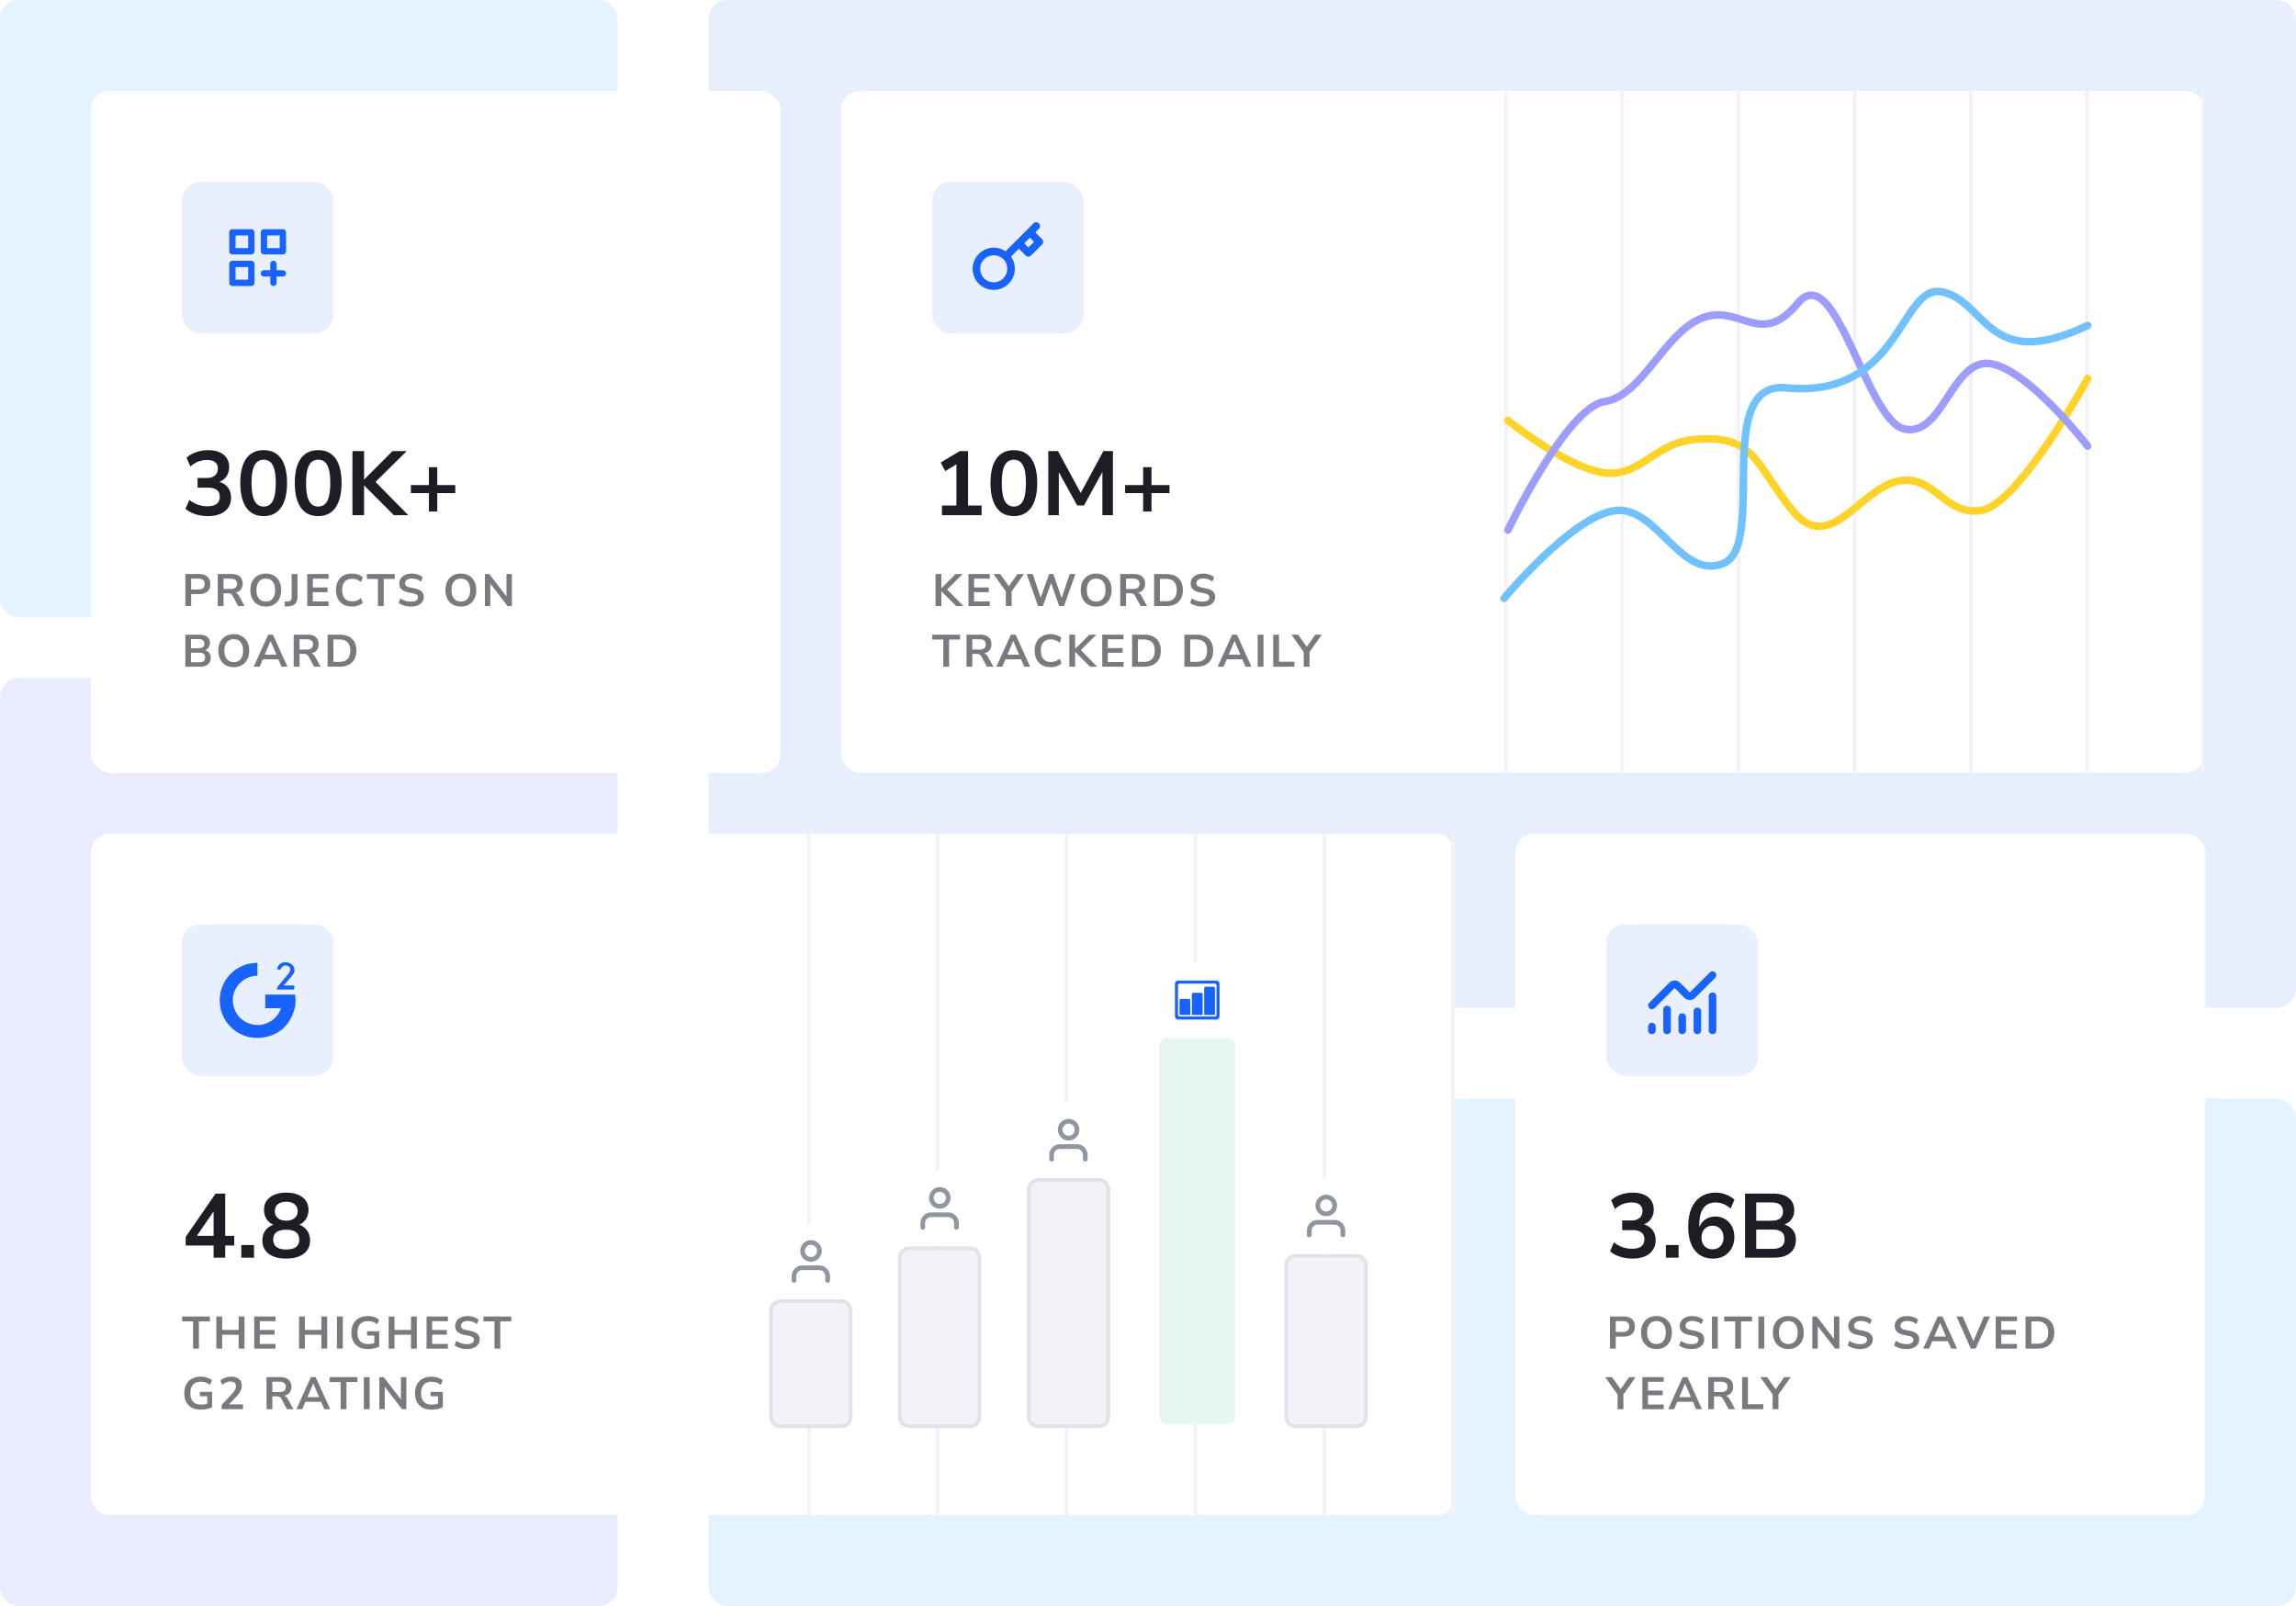 <svg width="606" height="424" fill="none" xmlns="http://www.w3.org/2000/svg"><rect x="187" width="419" height="266" rx="5" fill="#E7EFFF"/><rect y="179" width="163" height="245" rx="5" fill="#EBEBFF"/><rect width="163" height="163" rx="5" fill="#E3F3FF"/><rect x="187" y="290" width="419" height="134" rx="5" fill="#E3F3FF"/><g filter="url(#filter0_d_3800_12761)"><rect x="24" y="24" width="182" height="180" rx="5" fill="#fff" shape-rendering="crispEdges"/><rect x="48" y="48" width="40" height="40" rx="5" fill="#E8EFFF"/><path d="M66.333 68.833h-5a.833.833 0 00-.833.834v5a.833.833 0 00.833.833h5a.833.833 0 00.834-.833v-5a.833.833 0 00-.834-.834zm-.833 5h-3.333V70.5H65.5v3.333zM74.667 60.5h-5a.833.833 0 00-.834.833v5a.833.833 0 00.834.834h5a.833.833 0 00.833-.834v-5a.833.833 0 00-.833-.833zm-.834 5H70.5v-3.333h3.333V65.5zm.834 5.833H73v-1.666a.833.833 0 00-1.667 0v1.666h-1.666a.833.833 0 000 1.667h1.666v1.667a.833.833 0 001.667 0V73h1.667a.833.833 0 000-1.667zM66.333 60.5h-5a.833.833 0 00-.833.833v5a.833.833 0 00.833.834h5a.833.833 0 00.834-.834v-5a.833.833 0 00-.834-.833zm-.833 5h-3.333v-3.333H65.5V65.5z" fill="#1863FD"/><path d="M54.864 136.24c-1.152 0-2.256-.168-3.312-.504-1.04-.352-1.904-.824-2.592-1.416l1.008-2.352c1.44 1.12 3.04 1.68 4.8 1.68 2.16 0 3.24-.848 3.24-2.544 0-.8-.272-1.392-.816-1.776-.528-.4-1.304-.6-2.328-.6h-2.712v-2.544h2.424c.896 0 1.608-.216 2.136-.648.528-.448.792-1.064.792-1.848 0-.736-.248-1.296-.744-1.68-.48-.384-1.184-.576-2.112-.576-1.664 0-3.128.576-4.392 1.728l-1.008-2.304c.672-.64 1.512-1.136 2.52-1.488a9.468 9.468 0 013.144-.528c1.76 0 3.128.4 4.104 1.2.976.784 1.464 1.88 1.464 3.288 0 .912-.232 1.712-.696 2.4a3.896 3.896 0 01-1.896 1.488c.976.272 1.736.776 2.28 1.512.544.72.816 1.6.816 2.64 0 1.504-.544 2.696-1.632 3.576-1.088.864-2.584 1.296-4.488 1.296zm14.727 0c-2 0-3.528-.752-4.584-2.256-1.056-1.52-1.584-3.68-1.584-6.48 0-2.832.528-4.984 1.584-6.456 1.056-1.472 2.584-2.208 4.584-2.208 2.016 0 3.544.736 4.584 2.208 1.056 1.472 1.584 3.616 1.584 6.432 0 2.816-.528 4.984-1.584 6.504-1.056 1.504-2.584 2.256-4.584 2.256zm0-2.52c1.088 0 1.888-.496 2.4-1.488.528-1.008.792-2.592.792-4.752 0-2.144-.264-3.696-.792-4.656-.512-.976-1.312-1.464-2.4-1.464-1.072 0-1.872.488-2.4 1.464-.528.96-.792 2.512-.792 4.656 0 2.16.264 3.744.792 4.752.528.992 1.328 1.488 2.4 1.488zm14.39 2.52c-2 0-3.528-.752-4.584-2.256-1.056-1.52-1.584-3.68-1.584-6.48 0-2.832.528-4.984 1.584-6.456 1.056-1.472 2.584-2.208 4.584-2.208 2.016 0 3.544.736 4.584 2.208 1.056 1.472 1.584 3.616 1.584 6.432 0 2.816-.528 4.984-1.584 6.504-1.056 1.504-2.584 2.256-4.584 2.256zm0-2.52c1.088 0 1.888-.496 2.4-1.488.528-1.008.792-2.592.792-4.752 0-2.144-.264-3.696-.792-4.656-.512-.976-1.312-1.464-2.4-1.464-1.072 0-1.872.488-2.4 1.464-.528.96-.792 2.512-.792 4.656 0 2.16.264 3.744.792 4.752.528.992 1.328 1.488 2.4 1.488zM93.02 136v-16.92h3.072v7.488h.048l7.464-7.488h3.744l-8.232 8.136 8.64 8.784h-3.792l-7.824-7.824h-.048V136H93.02zm20.185-.96v-4.872h-4.752v-2.112h4.752v-4.728h2.208v4.728h4.752v2.112h-4.752v4.872h-2.208z" fill="#1D1D26"/><path d="M48.924 160v-8.46h3.672c.928 0 1.644.232 2.148.696.504.464.756 1.112.756 1.944 0 .832-.252 1.484-.756 1.956-.504.464-1.22.696-2.148.696H50.46V160h-1.536zm1.536-4.38h1.896c1.104 0 1.656-.48 1.656-1.44 0-.952-.552-1.428-1.656-1.428H50.46v2.868zm7.012 4.38v-8.46h3.672c.928 0 1.644.224 2.148.672.504.44.756 1.06.756 1.86 0 .632-.164 1.156-.492 1.572-.328.408-.8.684-1.416.828.408.128.744.436 1.008.924L64.564 160h-1.692l-1.464-2.7c-.144-.264-.316-.444-.516-.54-.192-.096-.44-.144-.744-.144h-1.14V160h-1.536zm1.536-4.524h1.872c1.12 0 1.68-.456 1.68-1.368 0-.904-.56-1.356-1.68-1.356h-1.872v2.724zm11.144 4.644c-.816 0-1.532-.18-2.148-.54a3.692 3.692 0 01-1.416-1.512c-.336-.656-.504-1.424-.504-2.304 0-.888.168-1.656.504-2.304a3.612 3.612 0 011.416-1.5c.608-.36 1.324-.54 2.148-.54.824 0 1.54.18 2.148.54.608.352 1.08.852 1.416 1.5.336.648.504 1.412.504 2.292 0 .888-.168 1.66-.504 2.316a3.692 3.692 0 01-1.416 1.512c-.608.36-1.324.54-2.148.54zm0-1.32c.776 0 1.38-.268 1.812-.804.432-.536.648-1.28.648-2.232 0-.96-.216-1.704-.648-2.232-.424-.528-1.028-.792-1.812-.792-.776 0-1.38.264-1.812.792-.432.528-.648 1.272-.648 2.232 0 .952.216 1.696.648 2.232.432.536 1.036.804 1.812.804zm5.016 1.308l-.109-1.26.853-.048c.712-.048 1.067-.44 1.067-1.176v-6.084h1.537v6.072c0 1.52-.788 2.336-2.365 2.448l-.983.048zm5.921-.108v-8.46h5.628v1.224h-4.152v2.328h3.888v1.224h-3.888v2.46h4.152V160H81.09zm11.805.12c-.88 0-1.636-.176-2.268-.528a3.645 3.645 0 01-1.44-1.512c-.336-.656-.504-1.428-.504-2.316 0-.888.168-1.656.504-2.304a3.569 3.569 0 011.44-1.5c.632-.36 1.388-.54 2.268-.54.568 0 1.104.088 1.608.264.512.176.932.428 1.26.756l-.504 1.224a3.64 3.64 0 00-1.104-.66 3.36 3.36 0 00-1.212-.216c-.856 0-1.508.26-1.956.78-.448.512-.672 1.244-.672 2.196 0 .952.224 1.688.672 2.208.448.52 1.1.78 1.956.78.432 0 .836-.068 1.212-.204a3.861 3.861 0 001.104-.672l.504 1.224c-.328.32-.748.572-1.26.756a4.843 4.843 0 01-1.608.264zm6.85-.12v-7.176h-2.903v-1.284h7.344v1.284h-2.904V160h-1.536zm8.769.12a6.49 6.49 0 01-1.848-.252c-.568-.176-1.048-.412-1.44-.708l.468-1.212c.392.28.82.496 1.284.648.472.152.984.228 1.536.228.632 0 1.092-.104 1.38-.312.288-.216.432-.492.432-.828 0-.28-.104-.5-.312-.66-.2-.16-.548-.292-1.044-.396l-1.32-.276c-1.504-.32-2.256-1.092-2.256-2.316 0-.528.14-.988.42-1.38.28-.392.668-.696 1.164-.912.496-.216 1.068-.324 1.716-.324a4.88 4.88 0 011.62.264c.504.168.924.408 1.26.72l-.468 1.152c-.664-.56-1.472-.84-2.424-.84-.552 0-.984.116-1.296.348a1.084 1.084 0 00-.468.912.9.9 0 00.288.696c.192.168.52.3.984.396l1.308.276c.792.168 1.38.432 1.764.792.392.36.588.84.588 1.44 0 .504-.136.948-.408 1.332-.272.384-.66.684-1.164.9-.496.208-1.084.312-1.764.312zm13.121 0c-.816 0-1.532-.18-2.148-.54a3.692 3.692 0 01-1.416-1.512c-.336-.656-.504-1.424-.504-2.304 0-.888.168-1.656.504-2.304a3.612 3.612 0 011.416-1.5c.608-.36 1.324-.54 2.148-.54.824 0 1.54.18 2.148.54.608.352 1.08.852 1.416 1.5.336.648.504 1.412.504 2.292 0 .888-.168 1.66-.504 2.316a3.692 3.692 0 01-1.416 1.512c-.608.36-1.324.54-2.148.54zm0-1.32c.776 0 1.38-.268 1.812-.804.432-.536.648-1.28.648-2.232 0-.96-.216-1.704-.648-2.232-.424-.528-1.028-.792-1.812-.792-.776 0-1.38.264-1.812.792-.432.528-.648 1.272-.648 2.232 0 .952.216 1.696.648 2.232.432.536 1.036.804 1.812.804zm6.349 1.2v-8.46h1.152l4.548 5.904v-5.904h1.428V160h-1.14l-4.56-5.928V160h-1.428zm-79.059 16v-8.46h3.696c.888 0 1.576.196 2.064.588.488.384.732.92.732 1.608 0 .456-.116.848-.348 1.176a1.993 1.993 0 01-.96.72c.48.136.852.376 1.116.72.272.336.408.764.408 1.284 0 .752-.256 1.336-.768 1.752-.504.408-1.208.612-2.112.612h-3.828zm1.476-4.872h1.956c1.048 0 1.572-.404 1.572-1.212 0-.808-.524-1.212-1.572-1.212H50.4v2.424zm0 3.708h2.16c1.056 0 1.584-.424 1.584-1.272 0-.848-.528-1.272-1.584-1.272H50.4v2.544zm11.298 1.284c-.816 0-1.532-.18-2.148-.54a3.692 3.692 0 01-1.416-1.512c-.336-.656-.504-1.424-.504-2.304 0-.888.168-1.656.504-2.304a3.612 3.612 0 011.416-1.5c.608-.36 1.324-.54 2.148-.54.824 0 1.54.18 2.148.54.608.352 1.08.852 1.416 1.5.336.648.504 1.412.504 2.292 0 .888-.168 1.66-.504 2.316a3.692 3.692 0 01-1.416 1.512c-.608.36-1.324.54-2.148.54zm0-1.32c.776 0 1.38-.268 1.812-.804.432-.536.648-1.28.648-2.232 0-.96-.216-1.704-.648-2.232-.424-.528-1.028-.792-1.812-.792-.776 0-1.38.264-1.812.792-.432.528-.648 1.272-.648 2.232 0 .952.216 1.696.648 2.232.432.536 1.036.804 1.812.804zm5.262 1.2l3.828-8.46h1.26l3.828 8.46h-1.56l-.84-1.956h-4.128L68.52 176h-1.56zm4.44-6.792l-1.524 3.612h3.072l-1.524-3.612H71.4zM77.52 176v-8.46h3.672c.928 0 1.645.224 2.148.672.505.44.757 1.06.757 1.86 0 .632-.165 1.156-.492 1.572-.328.408-.8.684-1.416.828.407.128.743.436 1.008.924L84.614 176H82.92l-1.464-2.7c-.143-.264-.316-.444-.515-.54-.192-.096-.44-.144-.744-.144h-1.14V176H77.52zm1.537-4.524h1.871c1.12 0 1.68-.456 1.68-1.368 0-.904-.56-1.356-1.68-1.356h-1.871v2.724zm7.41 4.524v-8.46h3.144c1.416 0 2.508.364 3.276 1.092.776.728 1.164 1.772 1.164 3.132 0 1.352-.388 2.396-1.164 3.132-.768.736-1.86 1.104-3.276 1.104h-3.144zm1.536-1.272h1.512c1.952 0 2.928-.988 2.928-2.964 0-1.968-.976-2.952-2.928-2.952h-1.512v5.916z" fill="#777A7E"/></g><g filter="url(#filter1_d_3800_12761)"><rect x="222" y="24" width="360" height="180" rx="5" fill="#fff"/><path fill="#F2F3F8" d="M397 24h1v180h-1zM427.667 24h1v180h-1zM458.333 24h1v180h-1zM489 24h1v180h-1zM519.667 24h1v180h-1zM550.333 24h1v180h-1zM581 24h1v180h-1z"/><rect x="246" y="48" width="40" height="40" rx="5" fill="#E8EFFF"/><path d="M268.917 64.25l2.917-2.917m1.666-1.666l-1.666 1.666 1.666-1.666zm-8.008 8.008a4.585 4.585 0 01-3.235 7.846 4.58 4.58 0 01-3.247-1.365 4.58 4.58 0 01.056-6.425 4.583 4.583 0 016.425-.055l.001-.001zm0 0l3.425-3.425-3.425 3.425zm3.425-3.425l2.5 2.5 2.917-2.917-2.5-2.5-2.917 2.917z" stroke="#1863FD" stroke-width="2" stroke-linecap="round" stroke-linejoin="round"/><path d="M248.616 136v-2.544h3.816v-10.872l-2.952 1.776-1.2-2.256 5.04-3.024h2.184v14.376h3.576V136h-10.464zm18.975.24c-2 0-3.528-.752-4.584-2.256-1.056-1.52-1.584-3.68-1.584-6.48 0-2.832.528-4.984 1.584-6.456 1.056-1.472 2.584-2.208 4.584-2.208 2.016 0 3.544.736 4.584 2.208 1.056 1.472 1.584 3.616 1.584 6.432 0 2.816-.528 4.984-1.584 6.504-1.056 1.504-2.584 2.256-4.584 2.256zm0-2.52c1.088 0 1.888-.496 2.4-1.488.528-1.008.792-2.592.792-4.752 0-2.144-.264-3.696-.792-4.656-.512-.976-1.312-1.464-2.4-1.464-1.072 0-1.872.488-2.4 1.464-.528.96-.792 2.512-.792 4.656 0 2.16.264 3.744.792 4.752.528.992 1.328 1.488 2.4 1.488zm9.086 2.28v-16.92h2.568l6 11.064 5.976-11.064h2.52V136h-2.784v-11.4l-4.848 8.832h-1.8l-4.848-8.784V136h-2.784zm25.036-.96v-4.872h-4.752v-2.112h4.752v-4.728h2.208v4.728h4.752v2.112h-4.752v4.872h-2.208z" fill="#1D1D26"/><path d="M246.924 160v-8.46h1.536v3.744h.024l3.732-3.744h1.872l-4.116 4.068 4.32 4.392h-1.896l-3.912-3.912h-.024V160h-1.536zm8.689 0v-8.46h5.628v1.224h-4.152v2.328h3.888v1.224h-3.888v2.46h4.152V160h-5.628zm9.861 0v-3.888l-3.252-4.572h1.788l2.256 3.204 2.268-3.204h1.716l-3.24 4.584V160h-1.536zm8.508 0l-2.988-8.46h1.584l2.1 6.24 2.208-6.24h1.14l2.16 6.324 2.16-6.324h1.5l-3.012 8.46h-1.272l-2.148-6.108-2.16 6.108h-1.272zm15.333.12c-.816 0-1.532-.18-2.148-.54a3.692 3.692 0 01-1.416-1.512c-.336-.656-.504-1.424-.504-2.304 0-.888.168-1.656.504-2.304a3.612 3.612 0 011.416-1.5c.608-.36 1.324-.54 2.148-.54.824 0 1.54.18 2.148.54.608.352 1.08.852 1.416 1.5.336.648.504 1.412.504 2.292 0 .888-.168 1.66-.504 2.316a3.692 3.692 0 01-1.416 1.512c-.608.36-1.324.54-2.148.54zm0-1.32c.776 0 1.38-.268 1.812-.804.432-.536.648-1.28.648-2.232 0-.96-.216-1.704-.648-2.232-.424-.528-1.028-.792-1.812-.792-.776 0-1.38.264-1.812.792-.432.528-.648 1.272-.648 2.232 0 .952.216 1.696.648 2.232.432.536 1.036.804 1.812.804zm6.35 1.2v-8.46h3.672c.928 0 1.644.224 2.148.672.504.44.756 1.06.756 1.86 0 .632-.164 1.156-.492 1.572-.328.408-.8.684-1.416.828.408.128.744.436 1.008.924l1.416 2.604h-1.692l-1.464-2.7c-.144-.264-.316-.444-.516-.54-.192-.096-.44-.144-.744-.144h-1.14V160h-1.536zm1.536-4.524h1.872c1.12 0 1.68-.456 1.68-1.368 0-.904-.56-1.356-1.68-1.356h-1.872v2.724zm7.41 4.524v-8.46h3.144c1.416 0 2.508.364 3.276 1.092.776.728 1.164 1.772 1.164 3.132 0 1.352-.388 2.396-1.164 3.132-.768.736-1.86 1.104-3.276 1.104h-3.144zm1.536-1.272h1.512c1.952 0 2.928-.988 2.928-2.964 0-1.968-.976-2.952-2.928-2.952h-1.512v5.916zm11.241 1.392a6.49 6.49 0 01-1.848-.252c-.568-.176-1.048-.412-1.44-.708l.468-1.212c.392.28.82.496 1.284.648.472.152.984.228 1.536.228.632 0 1.092-.104 1.38-.312.288-.216.432-.492.432-.828 0-.28-.104-.5-.312-.66-.2-.16-.548-.292-1.044-.396l-1.32-.276c-1.504-.32-2.256-1.092-2.256-2.316 0-.528.14-.988.42-1.38.28-.392.668-.696 1.164-.912.496-.216 1.068-.324 1.716-.324a4.88 4.88 0 011.62.264c.504.168.924.408 1.26.72l-.468 1.152c-.664-.56-1.472-.84-2.424-.84-.552 0-.984.116-1.296.348a1.084 1.084 0 00-.468.912.9.9 0 00.288.696c.192.168.52.3.984.396l1.308.276c.792.168 1.38.432 1.764.792.392.36.588.84.588 1.44 0 .504-.136.948-.408 1.332-.272.384-.66.684-1.164.9-.496.208-1.084.312-1.764.312zM248.964 176v-7.176h-2.904v-1.284h7.344v1.284H250.5V176h-1.536zm6.133 0v-8.46h3.672c.928 0 1.644.224 2.148.672.504.44.756 1.06.756 1.86 0 .632-.164 1.156-.492 1.572-.328.408-.8.684-1.416.828.408.128.744.436 1.008.924l1.416 2.604h-1.692l-1.464-2.7c-.144-.264-.316-.444-.516-.54-.192-.096-.44-.144-.744-.144h-1.14V176h-1.536zm1.536-4.524h1.872c1.12 0 1.68-.456 1.68-1.368 0-.904-.56-1.356-1.68-1.356h-1.872v2.724zm6.346 4.524l3.828-8.46h1.26l3.828 8.46h-1.56l-.84-1.956h-4.128l-.828 1.956h-1.56zm4.44-6.792l-1.524 3.612h3.072l-1.524-3.612h-.024zm9.882 6.912c-.88 0-1.636-.176-2.268-.528a3.645 3.645 0 01-1.44-1.512c-.336-.656-.504-1.428-.504-2.316 0-.888.168-1.656.504-2.304a3.569 3.569 0 011.44-1.5c.632-.36 1.388-.54 2.268-.54.568 0 1.104.088 1.608.264.512.176.932.428 1.26.756l-.504 1.224a3.64 3.64 0 00-1.104-.66 3.36 3.36 0 00-1.212-.216c-.856 0-1.508.26-1.956.78-.448.512-.672 1.244-.672 2.196 0 .952.224 1.688.672 2.208.448.52 1.1.78 1.956.78.432 0 .836-.068 1.212-.204a3.861 3.861 0 001.104-.672l.504 1.224c-.328.32-.748.572-1.26.756a4.843 4.843 0 01-1.608.264zm4.929-.12v-8.46h1.536v3.744h.024l3.732-3.744h1.872l-4.116 4.068 4.32 4.392h-1.896l-3.912-3.912h-.024V176h-1.536zm8.689 0v-8.46h5.628v1.224h-4.152v2.328h3.888v1.224h-3.888v2.46h4.152V176h-5.628zm7.88 0v-8.46h3.144c1.416 0 2.508.364 3.276 1.092.776.728 1.164 1.772 1.164 3.132 0 1.352-.388 2.396-1.164 3.132-.768.736-1.86 1.104-3.276 1.104h-3.144zm1.536-1.272h1.512c1.952 0 2.928-.988 2.928-2.964 0-1.968-.976-2.952-2.928-2.952h-1.512v5.916zM312.614 176v-8.46h3.144c1.416 0 2.508.364 3.276 1.092.776.728 1.164 1.772 1.164 3.132 0 1.352-.388 2.396-1.164 3.132-.768.736-1.86 1.104-3.276 1.104h-3.144zm1.536-1.272h1.512c1.952 0 2.928-.988 2.928-2.964 0-1.968-.976-2.952-2.928-2.952h-1.512v5.916zm7.237 1.272l3.828-8.46h1.26l3.828 8.46h-1.56l-.84-1.956h-4.128l-.828 1.956h-1.56zm4.44-6.792l-1.524 3.612h3.072l-1.524-3.612h-.024zm6.121 6.792v-8.46h1.536V176h-1.536zm4.095 0v-8.46h1.536v7.152h4.056V176h-5.592zm8.057 0v-3.888l-3.252-4.572h1.788l2.256 3.204 2.268-3.204h1.716l-3.24 4.584V176H344.1z" fill="#777A7E"/><g filter="url(#filter2_d_3800_12761)"><path d="M398 107.074s15.185 12.208 25.014 13.748c9.789 1.534 13.433-7.722 24.115-8.717 16.196-1.509 16.115 6.589 25.914 18.679 9.742 12.02 17.648-5.241 27.534-7.611 10.024-2.404 12.467 9.354 22.494 7.611C532.992 129.06 551 96 551 96" stroke="#FFD327" stroke-width="2" stroke-linecap="round"/></g><g filter="url(#filter3_d_3800_12761)"><path d="M398 136s15.48-32.384 25.5-33.926c9.979-1.537 15.537-17.808 25.5-21.953 10.124-4.212 15.511 8.119 25.5-3.991 9.931-12.04 17.991 30.789 28.068 33.163 10.219 2.407 12.71-18.943 22.932-17.198 10.113 1.727 25.5 21.733 25.5 21.733" stroke="#9D9DFF" stroke-width="2" stroke-linecap="round"/></g><g filter="url(#filter4_d_3800_12761)"><path d="M397 154s17.585-21.308 28.967-23.094c11.335-1.777 17.649 18.653 28.966 13.857 11.501-4.874-2.947-48.213 16.472-46.311 30.67 3.002 30.014-28.026 41.462-25.28C524.475 75.958 524.6 94.5 551 82" stroke="#71C1FF" stroke-width="2" stroke-linecap="round"/></g></g><g filter="url(#filter5_d_3800_12761)"><rect x="24" y="220" width="360" height="180" rx="5" fill="#fff" shape-rendering="crispEdges"/><rect x="48" y="244" width="40" height="40" rx="5" fill="#E8EFFF"/><path fill-rule="evenodd" clip-rule="evenodd" d="M73.917 256.017l-.851-.157c.21-.685.546-1.239 1.144-1.589 1.184-.692 3.239-.013 3.488 1.518.082.502-.001.961-.287 1.342-.475.634-.99 1.239-1.505 1.843l-.207.244a10.38 10.38 0 01-.552.585c-.096.097-.196.198-.3.306l.172.016c.107.011.202.021.296.022l.332.002c.545.004 1.09.008 1.636-.004.308-.007.438.108.41.413-.005.053-.002.109.001.164.005.087.01.172-.016.249-.034.1-.155.245-.239.245-1.171.013-2.343.012-3.596.012h-.003l-.852-.001c.047-.112.083-.219.117-.319.067-.198.126-.369.233-.501.606-.751 1.224-1.493 1.843-2.235l.972-1.169c.114-.138.211-.294.291-.454.287-.57.21-1.047-.211-1.387-.445-.359-1.226-.398-1.627-.027-.174.162-.314.36-.465.574-.07.1-.144.203-.224.308zm-3.906 10.142h4.144a9.811 9.811 0 00-.07.203c-.042.126-.08.237-.127.343-1.303 2.951-4.703 4.578-7.852 3.581-2.345-.743-3.856-2.324-4.44-4.677-.597-2.413.077-4.531 1.88-6.26a6.063 6.063 0 013.935-1.721l.034-.002c.222-.013.439-.025.432-.372a82.058 82.058 0 01-.002-2.749c.004-.291-.126-.364-.382-.332a16.43 16.43 0 01-.588.062c-.4.039-.8.077-1.19.165-5.09 1.142-8.375 5.866-7.696 11.04.706 5.383 5.766 9.245 11.216 8.458 4.23-.61 6.98-3.054 8.289-7.083.45-1.387.505-2.822.268-4.269h-7.85v3.613z" fill="#1863FD"/><path d="M56.376 332v-3.216h-7.368v-2.256l7.896-11.448h2.544v11.16h2.376v2.544h-2.376V332h-3.072zm0-5.76v-6.456l-4.416 6.456h4.416zm7.31 5.76v-3.336h3.36V332h-3.36zm11.858.24c-1.968 0-3.512-.424-4.632-1.272-1.104-.848-1.656-2.024-1.656-3.528 0-1.024.264-1.896.792-2.616a4.284 4.284 0 012.112-1.512 4.076 4.076 0 01-1.824-1.536c-.432-.688-.648-1.48-.648-2.376 0-1.424.528-2.536 1.584-3.336 1.056-.816 2.48-1.224 4.272-1.224 1.808 0 3.24.408 4.296 1.224 1.056.8 1.584 1.912 1.584 3.336 0 .896-.224 1.696-.672 2.4a3.81 3.81 0 01-1.776 1.512 3.98 3.98 0 012.064 1.536c.528.72.792 1.584.792 2.592 0 1.504-.56 2.68-1.68 3.528-1.104.848-2.64 1.272-4.608 1.272zm0-10.008c.944 0 1.68-.224 2.208-.672.544-.448.816-1.064.816-1.848 0-.768-.272-1.368-.816-1.8-.528-.448-1.264-.672-2.208-.672-.944 0-1.68.224-2.208.672-.528.432-.792 1.032-.792 1.8 0 .784.264 1.4.792 1.848.528.448 1.264.672 2.208.672zm0 7.608c2.288 0 3.432-.872 3.432-2.616 0-1.728-1.144-2.592-3.432-2.592-1.12 0-1.976.216-2.568.648-.576.432-.864 1.08-.864 1.944 0 .864.288 1.52.864 1.968.592.432 1.448.648 2.568.648z" fill="#1D1D26"/><path d="M50.964 356v-7.176H48.06v-1.284h7.344v1.284H52.5V356h-1.536zm6.133 0v-8.46h1.536v3.528h4.356v-3.528h1.536V356H62.99v-3.648h-4.356V356h-1.536zm10.001 0v-8.46h5.628v1.224h-4.152v2.328h3.888v1.224h-3.888v2.46h4.152V356h-5.628zm11.835 0v-8.46h1.536v3.528h4.356v-3.528h1.536V356h-1.536v-3.648h-4.356V356h-1.536zm10.001 0v-8.46h1.536V356h-1.536zm8.163.12c-.936 0-1.728-.176-2.376-.528a3.531 3.531 0 01-1.464-1.5c-.336-.648-.504-1.416-.504-2.304 0-.896.172-1.668.516-2.316a3.57 3.57 0 011.488-1.512c.648-.36 1.424-.54 2.328-.54.592 0 1.148.088 1.668.264.52.168.952.404 1.296.708l-.516 1.2a3.752 3.752 0 00-1.152-.636 4.157 4.157 0 00-1.296-.192c-.896 0-1.576.26-2.04.78-.456.52-.684 1.268-.684 2.244 0 .984.236 1.732.708 2.244.472.512 1.172.768 2.1.768.264 0 .532-.02.804-.06.28-.048.556-.116.828-.204v-1.968h-1.944v-1.14h3.228v4.068a5.916 5.916 0 01-1.392.456 7.786 7.786 0 01-1.596.168zm5.488-.12v-8.46h1.536v3.528h4.356v-3.528h1.536V356h-1.536v-3.648h-4.356V356h-1.536zm10.001 0v-8.46h5.628v1.224h-4.152v2.328h3.888v1.224h-3.888v2.46h4.152V356h-5.628zm10.679.12a6.49 6.49 0 01-1.848-.252c-.568-.176-1.048-.412-1.44-.708l.468-1.212c.392.28.82.496 1.284.648.472.152.984.228 1.536.228.632 0 1.092-.104 1.38-.312.288-.216.432-.492.432-.828 0-.28-.104-.5-.312-.66-.2-.16-.548-.292-1.044-.396l-1.32-.276c-1.504-.32-2.256-1.092-2.256-2.316 0-.528.14-.988.42-1.38.28-.392.668-.696 1.164-.912.496-.216 1.068-.324 1.716-.324a4.88 4.88 0 011.62.264c.504.168.924.408 1.26.72l-.468 1.152c-.664-.56-1.472-.84-2.424-.84-.552 0-.984.116-1.296.348a1.084 1.084 0 00-.468.912.9.9 0 00.288.696c.192.168.52.3.984.396l1.308.276c.792.168 1.38.432 1.764.792.392.36.588.84.588 1.44 0 .504-.136.948-.408 1.332-.272.384-.66.684-1.164.9-.496.208-1.084.312-1.764.312zm7.239-.12v-7.176H127.6v-1.284h7.344v1.284h-2.904V356h-1.536zm-77.512 16.12c-.936 0-1.728-.176-2.376-.528a3.531 3.531 0 01-1.464-1.5c-.336-.648-.504-1.416-.504-2.304 0-.896.172-1.668.516-2.316a3.57 3.57 0 011.488-1.512c.648-.36 1.424-.54 2.328-.54.592 0 1.148.088 1.668.264.52.168.952.404 1.296.708l-.516 1.2a3.752 3.752 0 00-1.152-.636 4.157 4.157 0 00-1.296-.192c-.896 0-1.576.26-2.04.78-.456.52-.684 1.268-.684 2.244 0 .984.236 1.732.708 2.244.472.512 1.172.768 2.1.768.264 0 .532-.02.804-.06.28-.048.556-.116.828-.204v-1.968h-1.944v-1.14h3.228v4.068a5.921 5.921 0 01-1.392.456 7.786 7.786 0 01-1.596.168zm5.524-.12v-1.14l2.736-2.916c.368-.4.632-.752.792-1.056.16-.312.24-.628.24-.948 0-.816-.492-1.224-1.476-1.224-.768 0-1.476.288-2.124.864l-.516-1.152a3.79 3.79 0 011.26-.732A4.548 4.548 0 0161 363.42c.904 0 1.596.204 2.076.612.488.408.732.992.732 1.752 0 .512-.124 1.004-.372 1.476-.24.472-.62.98-1.14 1.524l-1.86 1.944h3.696V372h-5.616zm11.834 0v-8.46h3.672c.928 0 1.644.224 2.148.672.504.44.756 1.06.756 1.86 0 .632-.164 1.156-.492 1.572-.328.408-.8.684-1.416.828.408.128.744.436 1.008.924L77.442 372H75.75l-1.464-2.7c-.144-.264-.316-.444-.516-.54-.192-.096-.44-.144-.744-.144h-1.14V372H70.35zm1.536-4.524h1.872c1.12 0 1.68-.456 1.68-1.368 0-.904-.56-1.356-1.68-1.356h-1.872v2.724zM78.232 372l3.828-8.46h1.26l3.828 8.46h-1.56l-.84-1.956H80.62L79.792 372h-1.56zm4.44-6.792l-1.524 3.612h3.072l-1.524-3.612h-.024zM89.896 372v-7.176h-2.904v-1.284h7.344v1.284h-2.904V372h-1.536zm6.133 0v-8.46h1.536V372H96.03zm4.095 0v-8.46h1.152l4.548 5.904v-5.904h1.428V372h-1.14l-4.56-5.928V372h-1.428zm13.765.12c-.936 0-1.728-.176-2.376-.528a3.531 3.531 0 01-1.464-1.5c-.336-.648-.504-1.416-.504-2.304 0-.896.172-1.668.516-2.316a3.57 3.57 0 011.488-1.512c.648-.36 1.424-.54 2.328-.54.592 0 1.148.088 1.668.264.52.168.952.404 1.296.708l-.516 1.2a3.752 3.752 0 00-1.152-.636 4.157 4.157 0 00-1.296-.192c-.896 0-1.576.26-2.04.78-.456.52-.684 1.268-.684 2.244 0 .984.236 1.732.708 2.244.472.512 1.172.768 2.1.768.264 0 .532-.02.804-.06.28-.048.556-.116.828-.204v-1.968h-1.944v-1.14h3.228v4.068a5.921 5.921 0 01-1.392.456 7.786 7.786 0 01-1.596.168z" fill="#777A7E"/><path fill="#F2F3F8" d="M213 220h1v180h-1zM247 220h1v180h-1zM281 220h1v180h-1zM315 220h1v180h-1zM349 220h1v180h-1zM383 220h1v180h-1z"/><path d="M240 329.5a2.5 2.5 0 00-2.5 2.5v42a2.5 2.5 0 002.5 2.5h16a2.5 2.5 0 002.5-2.5v-42a2.5 2.5 0 00-2.5-2.5h-16zM206 343.5a2.5 2.5 0 00-2.5 2.5v28a2.5 2.5 0 002.5 2.5h16a2.5 2.5 0 002.5-2.5v-28a2.5 2.5 0 00-2.5-2.5h-16zM274 311.5a2.5 2.5 0 00-2.5 2.5v60a2.5 2.5 0 002.5 2.5h16a2.5 2.5 0 002.5-2.5v-60a2.5 2.5 0 00-2.5-2.5h-16z" fill="#F2F3F8" stroke="#E2E3E8"/><rect x="306" y="274" width="20" height="102" rx="2" fill="#E5F7F2"/><path d="M342 331.5a2.5 2.5 0 00-2.5 2.5v40a2.5 2.5 0 002.5 2.5h16a2.5 2.5 0 002.5-2.5v-40a2.5 2.5 0 00-2.5-2.5h-16z" fill="#F2F3F8" stroke="#E2E3E8"/><path fill="#fff" d="M340 311h20v20h-20z"/><path d="M354.445 326v-1.111c0-.59-.235-1.155-.651-1.572a2.225 2.225 0 00-1.572-.65h-4.444a2.223 2.223 0 00-2.222 2.222V326M350.001 320.444a2.222 2.222 0 100-4.443 2.222 2.222 0 000 4.443z" stroke="#9096A0" stroke-width="1.238" stroke-linecap="round" stroke-linejoin="round"/><path fill="#fff" d="M272 291h20v20h-20z"/><path d="M286.445 306v-1.111c0-.59-.235-1.155-.651-1.572a2.225 2.225 0 00-1.572-.65h-4.444a2.223 2.223 0 00-2.222 2.222V306M282.001 300.444a2.222 2.222 0 100-4.443 2.222 2.222 0 000 4.443z" stroke="#9096A0" stroke-width="1.238" stroke-linecap="round" stroke-linejoin="round"/><path fill="#fff" d="M306 254h20v20h-20z"/><path fill-rule="evenodd" clip-rule="evenodd" d="M310.111 259.743c0-.49.401-.888.896-.888h9.986c.494 0 .895.399.895.888v8.515c0 .49-.401.887-.895.887h-9.986a.893.893 0 01-.896-.887v-8.515zm.813.36v7.794c0 .239.203.443.453.443h9.245a.447.447 0 00.454-.443v-7.794a.451.451 0 00-.454-.442h-9.245a.447.447 0 00-.453.442zm.406 4.029c0-.246.186-.445.419-.445h2.004c.232 0 .419.198.419.445v3.805h-2.842v-3.805zm3.249-1.608c0-.247.186-.447.419-.447h2.004c.232 0 .419.198.419.447v5.413h-2.842v-5.413zm3.248-1.613c0-.246.187-.445.42-.445h2.003c.232 0 .42.2.42.445v7.026h-2.843v-7.026z" fill="#1863FD"/><path fill="#fff" d="M238 309h20v20h-20z"/><path d="M252.445 324v-1.111c0-.59-.235-1.155-.651-1.572a2.225 2.225 0 00-1.572-.65h-4.444a2.223 2.223 0 00-2.222 2.222V324M248.001 318.444a2.222 2.222 0 100-4.443 2.222 2.222 0 000 4.443z" stroke="#9096A0" stroke-width="1.238" stroke-linecap="round" stroke-linejoin="round"/><path fill="#fff" d="M204 323h20v20h-20z"/><path d="M218.445 338v-1.111c0-.59-.235-1.155-.651-1.572a2.225 2.225 0 00-1.572-.65h-4.444a2.223 2.223 0 00-2.222 2.222V338M214.001 332.444a2.222 2.222 0 100-4.443 2.222 2.222 0 000 4.443z" stroke="#9096A0" stroke-width="1.238" stroke-linecap="round" stroke-linejoin="round"/></g><g filter="url(#filter6_d_3800_12761)"><rect x="400" y="220" width="182" height="180" rx="5" fill="#fff" shape-rendering="crispEdges"/><rect x="424" y="244" width="40" height="40" rx="5" fill="#E8EFFF"/><path d="M436 273a.972.972 0 01-.713-.287A.972.972 0 01435 272v-1c0-.283.096-.521.287-.712A.969.969 0 01436 270c.283 0 .521.096.712.288A.965.965 0 01437 271v1a.969.969 0 01-.288.713.968.968 0 01-.712.287zm4 0a.972.972 0 01-.713-.287A.972.972 0 01439 272v-5.5c0-.283.096-.521.287-.712a.969.969 0 01.713-.288c.283 0 .521.096.713.288a.968.968 0 01.287.712v5.5a.972.972 0 01-.287.713.972.972 0 01-.713.287zm4 0a.968.968 0 01-.712-.287A.969.969 0 01443 272v-3.5c0-.283.096-.521.288-.712a.965.965 0 01.712-.288c.283 0 .521.096.713.288a.968.968 0 01.287.712v3.5a.972.972 0 01-.287.713.972.972 0 01-.713.287zm4 0a.968.968 0 01-.712-.287A.969.969 0 01447 272v-5c0-.283.096-.521.288-.712A.965.965 0 01448 266c.283 0 .521.096.713.288A.968.968 0 01449 267v5a.972.972 0 01-.287.713.972.972 0 01-.713.287zm4 0a.968.968 0 01-.712-.287A.969.969 0 01451 272v-9c0-.283.096-.521.288-.712A.965.965 0 01452 262c.283 0 .521.096.712.288A.965.965 0 01453 263v9a.969.969 0 01-.288.713.968.968 0 01-.712.287zm-6-9.025c-.267 0-.521-.05-.762-.15a2.251 2.251 0 01-.663-.425L442 260.825l-5.3 5.3c-.2.2-.437.296-.712.288a1.024 1.024 0 01-.713-.313.97.97 0 01-.262-.712.977.977 0 01.287-.688l5.275-5.275c.2-.2.421-.346.663-.437a2.225 2.225 0 011.537 0c.25.091.467.237.65.437L446 262l5.3-5.3c.2-.2.438-.296.713-.287.275.008.512.112.712.312.183.2.271.438.263.713a.98.98 0 01-.288.687l-5.275 5.275c-.183.183-.4.325-.65.425-.25.1-.508.15-.775.15z" fill="#1863FD"/><path d="M430.864 332.24c-1.152 0-2.256-.168-3.312-.504-1.04-.352-1.904-.824-2.592-1.416l1.008-2.352c1.44 1.12 3.04 1.68 4.8 1.68 2.16 0 3.24-.848 3.24-2.544 0-.8-.272-1.392-.816-1.776-.528-.4-1.304-.6-2.328-.6h-2.712v-2.544h2.424c.896 0 1.608-.216 2.136-.648.528-.448.792-1.064.792-1.848 0-.736-.248-1.296-.744-1.68-.48-.384-1.184-.576-2.112-.576-1.664 0-3.128.576-4.392 1.728l-1.008-2.304c.672-.64 1.512-1.136 2.52-1.488a9.468 9.468 0 013.144-.528c1.76 0 3.128.4 4.104 1.2.976.784 1.464 1.88 1.464 3.288 0 .912-.232 1.712-.696 2.4a3.896 3.896 0 01-1.896 1.488c.976.272 1.736.776 2.28 1.512.544.72.816 1.6.816 2.64 0 1.504-.544 2.696-1.632 3.576-1.088.864-2.584 1.296-4.488 1.296zm8.823-.24v-3.336h3.36V332h-3.36zm12.481.24c-2.096 0-3.72-.736-4.872-2.208-1.136-1.472-1.704-3.536-1.704-6.192 0-2.864.64-5.08 1.92-6.648 1.296-1.568 3.08-2.352 5.352-2.352.896 0 1.784.168 2.664.504a6.24 6.24 0 012.256 1.392l-1.008 2.304c-.592-.544-1.224-.944-1.896-1.2a5.455 5.455 0 00-2.064-.408c-1.392 0-2.456.488-3.192 1.464-.736.976-1.104 2.432-1.104 4.368v.696c.336-.88.88-1.568 1.632-2.064.752-.496 1.616-.744 2.592-.744s1.84.232 2.592.696a4.9 4.9 0 011.776 1.92c.432.816.648 1.752.648 2.808 0 1.088-.24 2.064-.72 2.928a5.179 5.179 0 01-1.968 2.016c-.832.48-1.8.72-2.904.72zm-.168-2.448c.864 0 1.56-.28 2.088-.84.544-.576.816-1.328.816-2.256 0-.928-.272-1.68-.816-2.256-.528-.576-1.224-.864-2.088-.864-.864 0-1.568.288-2.112.864-.528.576-.792 1.328-.792 2.256 0 .928.264 1.68.792 2.256.544.56 1.248.84 2.112.84zm8.582 2.208v-16.92h7.392c1.776 0 3.152.392 4.128 1.176.976.768 1.464 1.84 1.464 3.216 0 .912-.232 1.696-.696 2.352-.464.656-1.104 1.136-1.92 1.44.96.272 1.704.752 2.232 1.44.544.672.816 1.528.816 2.568 0 1.504-.512 2.672-1.536 3.504-1.008.816-2.416 1.224-4.224 1.224h-7.656zm2.952-9.744h3.912c2.096 0 3.144-.808 3.144-2.424 0-1.616-1.048-2.424-3.144-2.424h-3.912v4.848zm0 7.416h4.32c2.112 0 3.168-.848 3.168-2.544 0-1.696-1.056-2.544-3.168-2.544h-4.32v5.088z" fill="#1D1D26"/><path d="M424.924 356v-8.46h3.672c.928 0 1.644.232 2.148.696.504.464.756 1.112.756 1.944 0 .832-.252 1.484-.756 1.956-.504.464-1.22.696-2.148.696h-2.136V356h-1.536zm1.536-4.38h1.896c1.104 0 1.656-.48 1.656-1.44 0-.952-.552-1.428-1.656-1.428h-1.896v2.868zm10.746 4.5c-.816 0-1.532-.18-2.148-.54a3.692 3.692 0 01-1.416-1.512c-.336-.656-.504-1.424-.504-2.304 0-.888.168-1.656.504-2.304a3.612 3.612 0 011.416-1.5c.608-.36 1.324-.54 2.148-.54.824 0 1.54.18 2.148.54.608.352 1.08.852 1.416 1.5.336.648.504 1.412.504 2.292 0 .888-.168 1.66-.504 2.316a3.692 3.692 0 01-1.416 1.512c-.608.36-1.324.54-2.148.54zm0-1.32c.776 0 1.38-.268 1.812-.804.432-.536.648-1.28.648-2.232 0-.96-.216-1.704-.648-2.232-.424-.528-1.028-.792-1.812-.792-.776 0-1.38.264-1.812.792-.432.528-.648 1.272-.648 2.232 0 .952.216 1.696.648 2.232.432.536 1.036.804 1.812.804zm9.265 1.32a6.49 6.49 0 01-1.848-.252c-.568-.176-1.048-.412-1.44-.708l.468-1.212c.392.28.82.496 1.284.648.472.152.984.228 1.536.228.632 0 1.092-.104 1.38-.312.288-.216.432-.492.432-.828 0-.28-.104-.5-.312-.66-.2-.16-.548-.292-1.044-.396l-1.32-.276c-1.504-.32-2.256-1.092-2.256-2.316 0-.528.14-.988.42-1.38.28-.392.668-.696 1.164-.912.496-.216 1.068-.324 1.716-.324a4.88 4.88 0 011.62.264c.504.168.924.408 1.26.72l-.468 1.152c-.664-.56-1.472-.84-2.424-.84-.552 0-.984.116-1.296.348a1.084 1.084 0 00-.468.912.9.9 0 00.288.696c.192.168.52.3.984.396l1.308.276c.792.168 1.38.432 1.764.792.392.36.588.84.588 1.44 0 .504-.136.948-.408 1.332-.272.384-.66.684-1.164.9-.496.208-1.084.312-1.764.312zm5.375-.12v-8.46h1.536V356h-1.536zm6.135 0v-7.176h-2.904v-1.284h7.344v1.284h-2.904V356h-1.536zm6.133 0v-8.46h1.536V356h-1.536zm7.887.12c-.816 0-1.532-.18-2.148-.54a3.692 3.692 0 01-1.416-1.512c-.336-.656-.504-1.424-.504-2.304 0-.888.168-1.656.504-2.304a3.612 3.612 0 011.416-1.5c.608-.36 1.324-.54 2.148-.54.824 0 1.54.18 2.148.54.608.352 1.08.852 1.416 1.5.336.648.504 1.412.504 2.292 0 .888-.168 1.66-.504 2.316a3.692 3.692 0 01-1.416 1.512c-.608.36-1.324.54-2.148.54zm0-1.32c.776 0 1.38-.268 1.812-.804.432-.536.648-1.28.648-2.232 0-.96-.216-1.704-.648-2.232-.424-.528-1.028-.792-1.812-.792-.776 0-1.38.264-1.812.792-.432.528-.648 1.272-.648 2.232 0 .952.216 1.696.648 2.232.432.536 1.036.804 1.812.804zm6.35 1.2v-8.46h1.152l4.548 5.904v-5.904h1.428V356h-1.14l-4.56-5.928V356h-1.428zm12.612.12a6.49 6.49 0 01-1.848-.252c-.568-.176-1.048-.412-1.44-.708l.468-1.212c.392.28.82.496 1.284.648.472.152.984.228 1.536.228.632 0 1.092-.104 1.38-.312.288-.216.432-.492.432-.828 0-.28-.104-.5-.312-.66-.2-.16-.548-.292-1.044-.396l-1.32-.276c-1.504-.32-2.256-1.092-2.256-2.316 0-.528.14-.988.42-1.38.28-.392.668-.696 1.164-.912.496-.216 1.068-.324 1.716-.324a4.88 4.88 0 011.62.264c.504.168.924.408 1.26.72l-.468 1.152c-.664-.56-1.472-.84-2.424-.84-.552 0-.984.116-1.296.348a1.084 1.084 0 00-.468.912.9.9 0 00.288.696c.192.168.52.3.984.396l1.308.276c.792.168 1.38.432 1.764.792.392.36.588.84.588 1.44 0 .504-.136.948-.408 1.332-.272.384-.66.684-1.164.9-.496.208-1.084.312-1.764.312zm12.245 0a6.49 6.49 0 01-1.848-.252c-.568-.176-1.048-.412-1.44-.708l.468-1.212c.392.28.82.496 1.284.648.472.152.984.228 1.536.228.632 0 1.092-.104 1.38-.312.288-.216.432-.492.432-.828 0-.28-.104-.5-.312-.66-.2-.16-.548-.292-1.044-.396l-1.32-.276c-1.504-.32-2.256-1.092-2.256-2.316 0-.528.14-.988.42-1.38.28-.392.668-.696 1.164-.912.496-.216 1.068-.324 1.716-.324a4.88 4.88 0 011.62.264c.504.168.924.408 1.26.72l-.468 1.152c-.664-.56-1.472-.84-2.424-.84-.552 0-.984.116-1.296.348a1.084 1.084 0 00-.468.912.9.9 0 00.288.696c.192.168.52.3.984.396l1.308.276c.792.168 1.38.432 1.764.792.392.36.588.84.588 1.44 0 .504-.136.948-.408 1.332-.272.384-.66.684-1.164.9-.496.208-1.084.312-1.764.312zm4.404-.12l3.828-8.46h1.26l3.828 8.46h-1.56l-.84-1.956H510l-.828 1.956h-1.56zm4.44-6.792l-1.524 3.612h3.072l-1.524-3.612h-.024zm8.119 6.792l-3.768-8.46h1.644l2.796 6.492 2.796-6.492h1.584l-3.768 8.46h-1.284zm6.562 0v-8.46h5.628v1.224h-4.152v2.328h3.888v1.224h-3.888v2.46h4.152V356h-5.628zm7.88 0v-8.46h3.144c1.416 0 2.508.364 3.276 1.092.776.728 1.164 1.772 1.164 3.132 0 1.352-.388 2.396-1.164 3.132-.768.736-1.86 1.104-3.276 1.104h-3.144zm1.536-1.272h1.512c1.952 0 2.928-.988 2.928-2.964 0-1.968-.976-2.952-2.928-2.952h-1.512v5.916zM426.94 372v-3.888l-3.252-4.572h1.788l2.256 3.204L430 363.54h1.716l-3.24 4.584V372h-1.536zm6.544 0v-8.46h5.628v1.224h-4.152v2.328h3.888v1.224h-3.888v2.46h4.152V372h-5.628zm6.816 0l3.828-8.46h1.26l3.828 8.46h-1.56l-.84-1.956h-4.128L441.86 372h-1.56zm4.44-6.792l-1.524 3.612h3.072l-1.524-3.612h-.024zm6.121 6.792v-8.46h3.672c.928 0 1.644.224 2.148.672.504.44.756 1.06.756 1.86 0 .632-.164 1.156-.492 1.572-.328.408-.8.684-1.416.828.408.128.744.436 1.008.924l1.416 2.604h-1.692l-1.464-2.7c-.144-.264-.316-.444-.516-.54-.192-.096-.44-.144-.744-.144h-1.14V372h-1.536zm1.536-4.524h1.872c1.12 0 1.68-.456 1.68-1.368 0-.904-.56-1.356-1.68-1.356h-1.872v2.724zm7.411 4.524v-8.46h1.536v7.152h4.056V372h-5.592zm8.056 0v-3.888l-3.252-4.572h1.788l2.256 3.204 2.268-3.204h1.716l-3.24 4.584V372h-1.536z" fill="#777A7E"/></g><defs><filter id="filter0_d_3800_12761" x="13" y="13" width="204" height="202" filterUnits="userSpaceOnUse" color-interpolation-filters="sRGB"><feFlood flood-opacity="0" result="BackgroundImageFix"/><feColorMatrix in="SourceAlpha" values="0 0 0 0 0 0 0 0 0 0 0 0 0 0 0 0 0 0 127 0" result="hardAlpha"/><feMorphology radius="1" in="SourceAlpha" result="effect1_dropShadow_3800_12761"/><feOffset/><feGaussianBlur stdDeviation="6"/><feComposite in2="hardAlpha" operator="out"/><feColorMatrix values="0 0 0 0 0.114 0 0 0 0 0.114 0 0 0 0 0.149 0 0 0 0.08 0"/><feBlend in2="BackgroundImageFix" result="effect1_dropShadow_3800_12761"/><feBlend in="SourceGraphic" in2="effect1_dropShadow_3800_12761" result="shape"/></filter><filter id="filter1_d_3800_12761" x="211" y="13" width="382" height="202" filterUnits="userSpaceOnUse" color-interpolation-filters="sRGB"><feFlood flood-opacity="0" result="BackgroundImageFix"/><feColorMatrix in="SourceAlpha" values="0 0 0 0 0 0 0 0 0 0 0 0 0 0 0 0 0 0 127 0" result="hardAlpha"/><feMorphology radius="1" in="SourceAlpha" result="effect1_dropShadow_3800_12761"/><feOffset/><feGaussianBlur stdDeviation="6"/><feComposite in2="hardAlpha" operator="out"/><feColorMatrix values="0 0 0 0 0.114 0 0 0 0 0.114 0 0 0 0 0.149 0 0 0 0.08 0"/><feBlend in2="BackgroundImageFix" result="effect1_dropShadow_3800_12761"/><feBlend in="SourceGraphic" in2="effect1_dropShadow_3800_12761" result="shape"/></filter><filter id="filter2_d_3800_12761" x="394.38" y="95" width="160.24" height="47.55" filterUnits="userSpaceOnUse" color-interpolation-filters="sRGB"><feFlood flood-opacity="0" result="BackgroundImageFix"/><feColorMatrix in="SourceAlpha" values="0 0 0 0 0 0 0 0 0 0 0 0 0 0 0 0 0 0 127 0" result="hardAlpha"/><feOffset dy="3.93"/><feGaussianBlur stdDeviation="1.31"/><feComposite in2="hardAlpha" operator="out"/><feColorMatrix values="0 0 0 0 1 0 0 0 0 0.827 0 0 0 0 0.153 0 0 0 0.24 0"/><feBlend in2="BackgroundImageFix" result="effect1_dropShadow_3800_12761"/><feBlend in="SourceGraphic" in2="effect1_dropShadow_3800_12761" result="shape"/></filter><filter id="filter3_d_3800_12761" x="394.38" y="73" width="160.24" height="70.55" filterUnits="userSpaceOnUse" color-interpolation-filters="sRGB"><feFlood flood-opacity="0" result="BackgroundImageFix"/><feColorMatrix in="SourceAlpha" values="0 0 0 0 0 0 0 0 0 0 0 0 0 0 0 0 0 0 127 0" result="hardAlpha"/><feOffset dy="3.93"/><feGaussianBlur stdDeviation="1.31"/><feComposite in2="hardAlpha" operator="out"/><feColorMatrix values="0 0 0 0 0.616 0 0 0 0 0.616 0 0 0 0 1 0 0 0 0.24 0"/><feBlend in2="BackgroundImageFix" result="effect1_dropShadow_3800_12761"/><feBlend in="SourceGraphic" in2="effect1_dropShadow_3800_12761" result="shape"/></filter><filter id="filter4_d_3800_12761" x="393.38" y="72" width="161.24" height="89.55" filterUnits="userSpaceOnUse" color-interpolation-filters="sRGB"><feFlood flood-opacity="0" result="BackgroundImageFix"/><feColorMatrix in="SourceAlpha" values="0 0 0 0 0 0 0 0 0 0 0 0 0 0 0 0 0 0 127 0" result="hardAlpha"/><feOffset dy="3.93"/><feGaussianBlur stdDeviation="1.31"/><feComposite in2="hardAlpha" operator="out"/><feColorMatrix values="0 0 0 0 0.443 0 0 0 0 0.757 0 0 0 0 1 0 0 0 0.24 0"/><feBlend in2="BackgroundImageFix" result="effect1_dropShadow_3800_12761"/><feBlend in="SourceGraphic" in2="effect1_dropShadow_3800_12761" result="shape"/></filter><filter id="filter5_d_3800_12761" x="13" y="209" width="382" height="202" filterUnits="userSpaceOnUse" color-interpolation-filters="sRGB"><feFlood flood-opacity="0" result="BackgroundImageFix"/><feColorMatrix in="SourceAlpha" values="0 0 0 0 0 0 0 0 0 0 0 0 0 0 0 0 0 0 127 0" result="hardAlpha"/><feMorphology radius="1" in="SourceAlpha" result="effect1_dropShadow_3800_12761"/><feOffset/><feGaussianBlur stdDeviation="6"/><feComposite in2="hardAlpha" operator="out"/><feColorMatrix values="0 0 0 0 0.114 0 0 0 0 0.114 0 0 0 0 0.149 0 0 0 0.08 0"/><feBlend in2="BackgroundImageFix" result="effect1_dropShadow_3800_12761"/><feBlend in="SourceGraphic" in2="effect1_dropShadow_3800_12761" result="shape"/></filter><filter id="filter6_d_3800_12761" x="389" y="209" width="204" height="202" filterUnits="userSpaceOnUse" color-interpolation-filters="sRGB"><feFlood flood-opacity="0" result="BackgroundImageFix"/><feColorMatrix in="SourceAlpha" values="0 0 0 0 0 0 0 0 0 0 0 0 0 0 0 0 0 0 127 0" result="hardAlpha"/><feMorphology radius="1" in="SourceAlpha" result="effect1_dropShadow_3800_12761"/><feOffset/><feGaussianBlur stdDeviation="6"/><feComposite in2="hardAlpha" operator="out"/><feColorMatrix values="0 0 0 0 0.114 0 0 0 0 0.114 0 0 0 0 0.149 0 0 0 0.08 0"/><feBlend in2="BackgroundImageFix" result="effect1_dropShadow_3800_12761"/><feBlend in="SourceGraphic" in2="effect1_dropShadow_3800_12761" result="shape"/></filter></defs></svg>